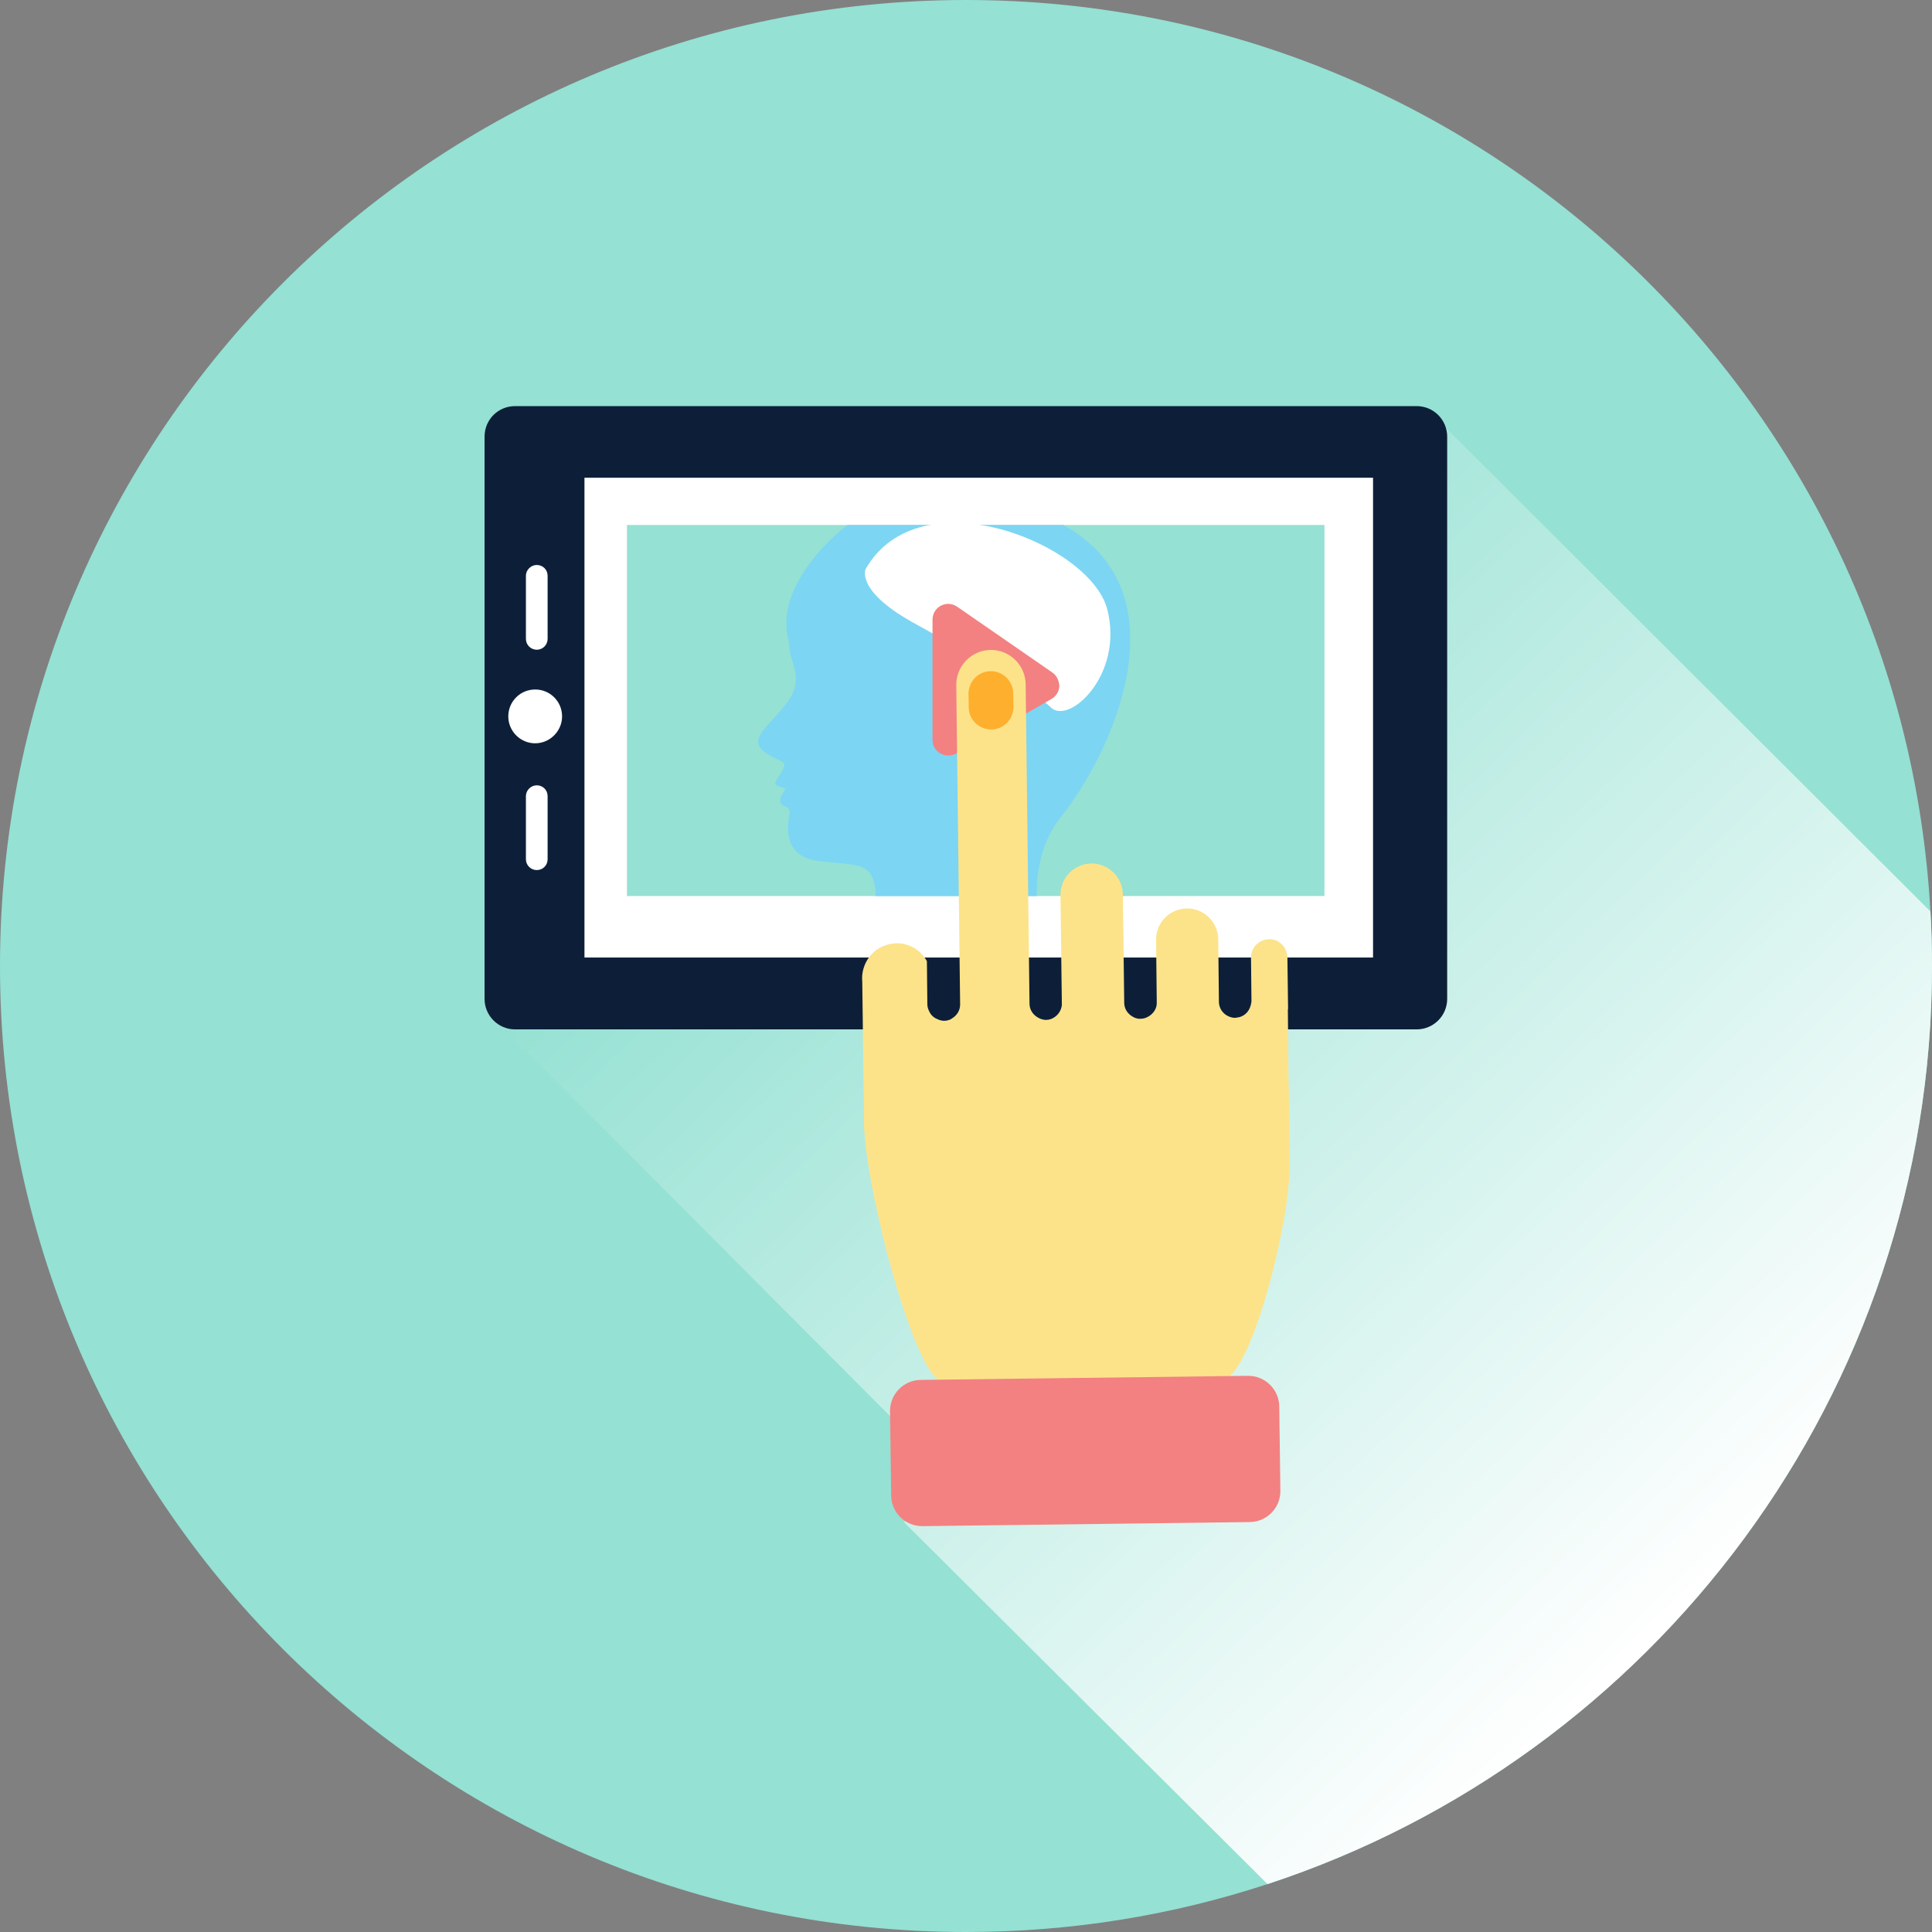 <svg width="180" height="180" viewBox="0 0 180 180" fill="none" xmlns="http://www.w3.org/2000/svg">
<rect x="0" y="0" width="180" height="180" fill="#808080" stroke="none"/>
<path d="M180 90.01C180 129.889 154.036 163.724 118.091 175.536C109.247 178.442 99.813 180 90 180C40.283 180 0 139.701 0 90.01C0 40.299 40.283 0 90 0C137.99 0 177.22 37.583 179.853 84.915C179.958 86.6 180 88.305 180 90.01Z" fill="#95E1D3"/>
<path d="M180 90.011C180 129.889 154.036 163.725 118.091 175.536L84.251 141.848L86.42 135.448L46.411 95.296L134.684 39.836L179.852 84.915C179.958 86.6 180 88.305 180 90.011Z" fill="url(#paint0_linear_348_505)"/>
<path d="M47.989 95.906C46.409 95.906 45.146 94.621 45.146 93.063V40.678C45.146 39.099 46.409 37.836 47.989 37.836H131.987C133.567 37.836 134.83 39.12 134.83 40.678V93.063C134.83 94.642 133.546 95.906 131.987 95.906H47.989Z" fill="#0D1F38"/>
<path d="M127.923 44.51H54.454V89.21H127.923V44.51Z" fill="white"/>
<path d="M49.862 69.251C48.472 69.251 47.356 68.114 47.356 66.745C47.356 65.355 48.472 64.239 49.862 64.239C51.252 64.239 52.368 65.355 52.368 66.745C52.368 68.114 51.231 69.251 49.862 69.251Z" fill="white"/>
<path d="M50.009 81.063C49.462 81.063 48.998 80.621 48.998 80.052V74.177C48.998 73.63 49.462 73.166 50.009 73.166C50.578 73.166 51.02 73.609 51.02 74.177V80.052C51.02 80.621 50.578 81.063 50.009 81.063Z" fill="white"/>
<path d="M50.009 60.534C49.462 60.534 48.998 60.092 48.998 59.523V53.648C48.998 53.101 49.462 52.638 50.009 52.638C50.578 52.638 51.02 53.08 51.02 53.648V59.523C51.02 60.071 50.578 60.534 50.009 60.534Z" fill="white"/>
<path d="M123.396 48.911H58.412V83.483H123.396V48.911Z" fill="#95E1D3"/>
<path d="M78.967 48.911C75.935 51.269 72.313 55.627 73.492 59.733C73.577 61.818 74.44 62.281 74.04 64.049C73.661 65.818 70.713 67.903 70.629 69.019C70.544 70.134 72.566 70.703 72.987 71.04C73.408 71.377 72.229 72.64 72.229 72.977C72.229 73.335 73.345 73.335 73.156 73.588C72.987 73.84 72.503 74.43 72.776 74.851C73.029 75.293 73.703 74.956 73.534 75.967C73.366 76.998 72.945 79.799 76.272 80.22C79.62 80.641 80.989 80.262 81.494 82.409C81.557 82.725 81.6 83.083 81.579 83.483H96.593C96.55 81.083 97.056 78.325 98.888 76.051C103.394 70.45 110.638 55.291 99.056 48.911H78.967Z" fill="#7CD5F3"/>
<path d="M80.65 53.017C80.65 53.017 79.702 54.996 84.967 57.944C90.231 60.87 96.211 64.239 97.896 65.902C99.581 67.587 104.74 62.87 103.16 56.764C101.581 50.658 85.683 44.216 80.65 53.017Z" fill="white"/>
<path d="M98.021 62.639L89.156 56.512C88.903 56.343 88.609 56.259 88.335 56.259C88.103 56.259 87.872 56.322 87.661 56.428C87.177 56.68 86.882 57.186 86.882 57.712V68.936C86.882 69.462 87.156 69.947 87.619 70.199C87.85 70.326 88.103 70.389 88.356 70.389C88.609 70.389 88.861 70.326 89.093 70.199L97.958 65.124C98.4 64.872 98.674 64.429 98.695 63.924C98.674 63.398 98.442 62.913 98.021 62.639Z" fill="#F38181"/>
<path d="M120.049 100.791C120.049 100.854 120.07 100.938 120.07 100.98L120.155 108.307C120.155 108.476 120.134 108.665 120.155 108.834C120.134 109.634 120.049 110.581 119.923 111.613C119.86 112.161 119.776 112.729 119.67 113.319C119.018 117.151 117.838 121.656 116.575 124.773C116.364 125.341 116.112 125.846 115.88 126.288C115.564 126.92 115.248 127.447 114.932 127.826C114.595 128.226 114.28 128.436 113.964 128.436L87.789 128.752C87.537 128.71 87.263 128.499 86.989 128.162C86.694 127.804 86.378 127.299 86.062 126.667C85.852 126.225 85.62 125.741 85.389 125.215C83.535 120.814 81.619 113.319 80.84 108.16C80.756 107.592 80.672 107.044 80.63 106.518C80.588 106.181 80.566 105.865 80.545 105.57C80.545 105.423 80.524 105.297 80.524 105.17H80.503V105.107C80.503 104.981 80.482 104.854 80.482 104.728L80.503 104.686L80.335 91.463C80.251 90.621 80.503 89.779 81.03 89.105C81.556 88.431 82.335 88.01 83.199 87.905C83.304 87.905 83.409 87.884 83.514 87.884C84.736 87.863 85.789 88.537 86.357 89.547L86.399 93.59C86.399 93.822 86.484 94.053 86.589 94.264C86.715 94.537 86.926 94.748 87.2 94.895C87.221 94.895 87.221 94.895 87.221 94.895C87.452 95.022 87.705 95.106 87.958 95.106C88.147 95.106 88.337 95.064 88.484 95.001C88.568 94.98 88.653 94.916 88.737 94.853C88.758 94.832 88.758 94.832 88.779 94.832C89.179 94.558 89.453 94.116 89.453 93.59L89.095 63.839C89.074 62.049 90.506 60.575 92.296 60.554C94.064 60.533 95.538 61.965 95.559 63.755L95.917 93.506C95.917 94.032 96.191 94.474 96.612 94.748C96.718 94.811 96.823 94.874 96.928 94.916C97.097 94.98 97.265 95.022 97.455 95.022C97.77 95.022 98.044 94.916 98.276 94.748C98.486 94.601 98.655 94.411 98.781 94.158C98.865 93.969 98.95 93.737 98.929 93.485L98.802 83.399C98.781 81.799 100.066 80.473 101.666 80.452C103.266 80.43 104.593 81.715 104.614 83.336L104.741 93.421C104.741 93.948 105.014 94.39 105.435 94.664C105.688 94.832 105.962 94.938 106.278 94.916C106.573 94.916 106.846 94.811 107.099 94.643C107.499 94.369 107.794 93.927 107.773 93.4L107.71 87.568C107.689 85.968 108.973 84.663 110.573 84.641C112.174 84.621 113.479 85.905 113.5 87.505L113.564 93.337C113.564 93.927 113.922 94.432 114.406 94.664C114.616 94.769 114.848 94.832 115.08 94.832C115.122 94.832 115.143 94.811 115.185 94.811C115.859 94.769 116.385 94.285 116.533 93.632C116.554 93.506 116.596 93.4 116.596 93.274L116.554 89.231C116.533 88.284 117.291 87.526 118.238 87.505C119.165 87.484 119.923 88.242 119.944 89.189L120.007 94.032L119.986 94.011L120.049 100.791Z" fill="#FCE38A"/>
<path d="M119.29 138.881C119.312 140.481 118.027 141.787 116.448 141.808L85.956 142.187C84.356 142.208 83.05 140.923 83.029 139.344L82.924 131.49C82.903 129.889 84.188 128.584 85.767 128.563L116.258 128.183C117.859 128.162 119.164 129.447 119.185 131.026L119.29 138.881Z" fill="#F38181"/>
<path d="M94.401 64.597L94.422 65.861C94.422 67.019 93.496 67.966 92.359 67.966C91.201 67.966 90.253 67.04 90.253 65.903L90.232 64.639C90.232 63.481 91.159 62.534 92.296 62.534C93.433 62.513 94.38 63.439 94.401 64.597Z" fill="#FFAF2E"/>
<defs>
<linearGradient id="paint0_linear_348_505" x1="81.919" y1="61.187" x2="162.516" y2="145.125" gradientUnits="userSpaceOnUse">
<stop stop-color="#95E1D3"/>
<stop offset="1" stop-color="white"/>
</linearGradient>
</defs>
</svg>
